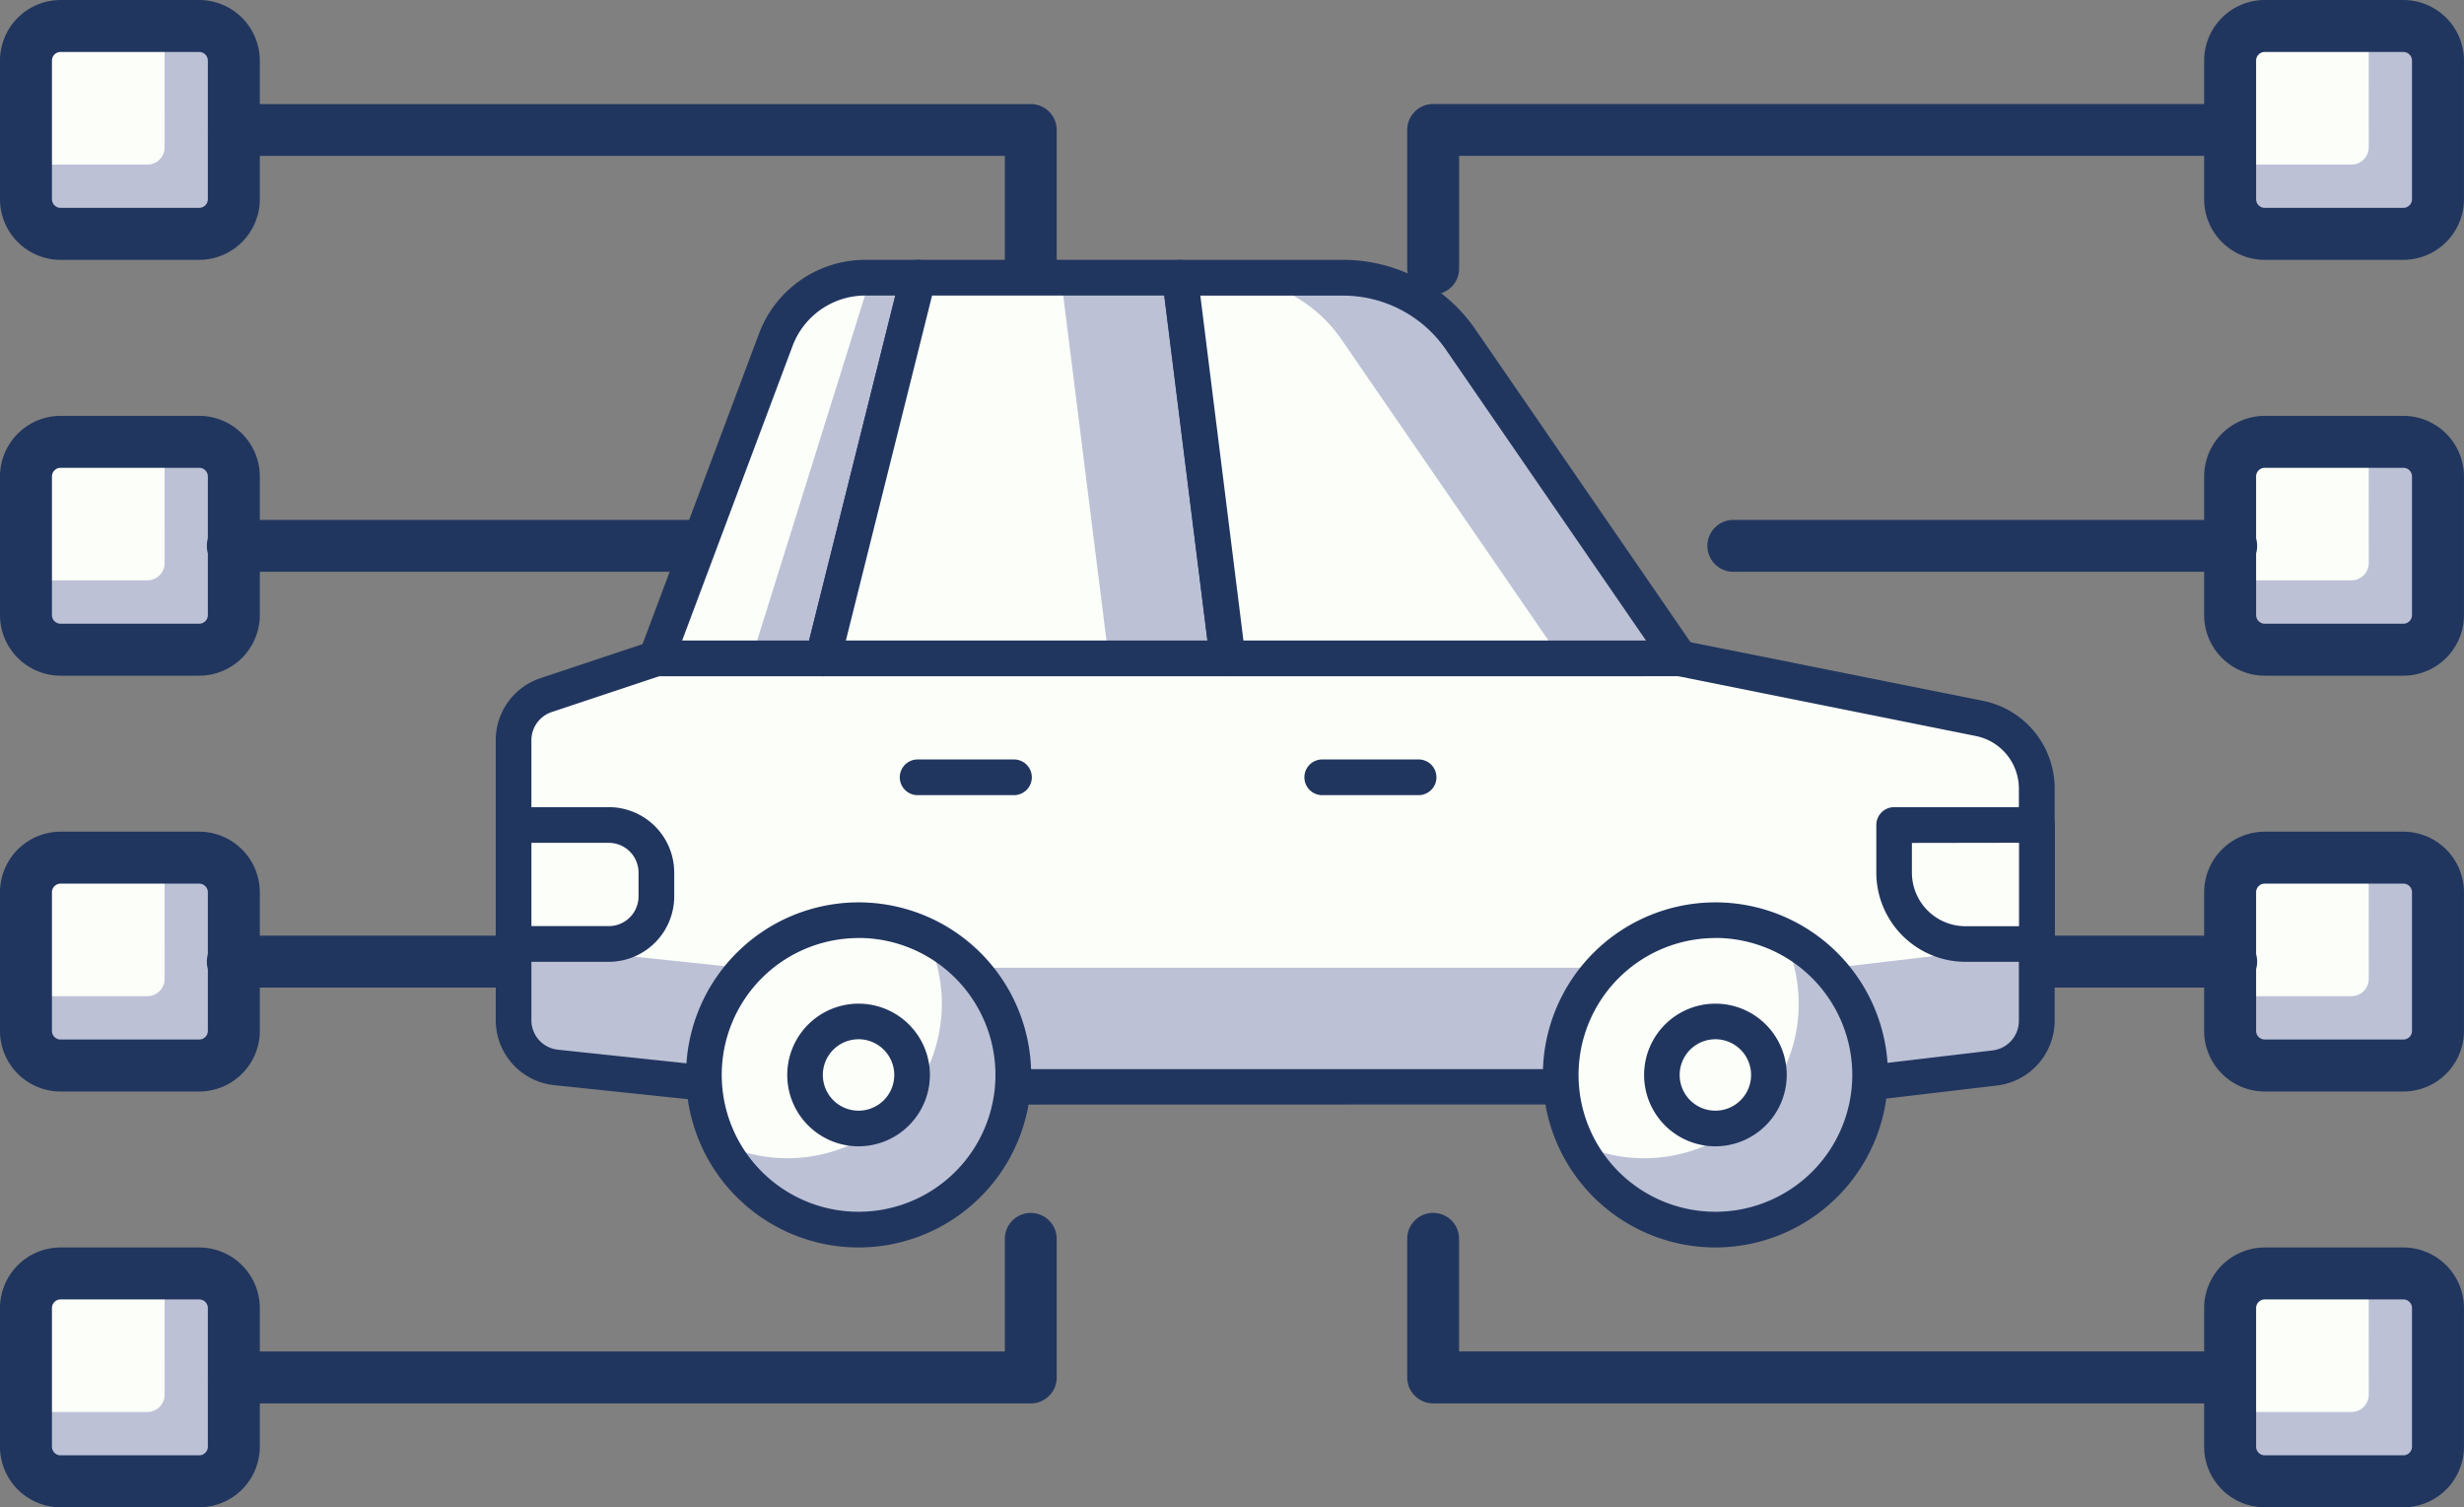 <?xml version="1.0" encoding="UTF-8"?>
<svg xmlns="http://www.w3.org/2000/svg" width="114" height="69.737" viewBox="0 0 114 69.737">
  <rect x="0" y="0" width="114" height="69.737" fill="#808080" stroke="none"/>
  <g id="Group_3431" data-name="Group 3431" transform="translate(-995 -140.132)">
    <g id="Group_3430" data-name="Group 3430">
      <g id="Group_3429" data-name="Group 3429" transform="translate(-12870 6172.784)">
        <path id="Path_1925" data-name="Path 1925" d="M388.5,89.208h-6.412a1.6,1.6,0,0,0-1.6,1.6v6.412a1.6,1.6,0,0,0,1.6,1.6H388.5a1.6,1.6,0,0,0,1.6-1.6V90.811a1.6,1.6,0,0,0-1.6-1.6" transform="translate(13587.699 -6120.658)" fill="#bcc1d6"></path>
        <path id="Path_1926" data-name="Path 1926" d="M386.892,89.208h-4.809a1.6,1.6,0,0,0-1.6,1.6V95.62h5.611a.8.8,0,0,0,.8-.8Z" transform="translate(13587.699 -6120.658)" fill="#fcfff9"></path>
        <path id="Path_1927" data-name="Path 1927" d="M388.947,100.481h-6.412a2.809,2.809,0,0,1-2.805-2.805V91.263a2.808,2.808,0,0,1,2.805-2.805h6.412a2.808,2.808,0,0,1,2.805,2.805v6.412a2.809,2.809,0,0,1-2.805,2.805m-6.412-9.618a.4.4,0,0,0-.4.4v6.412a.4.4,0,0,0,.4.4h6.412a.4.4,0,0,0,.4-.4V91.263a.4.4,0,0,0-.4-.4Z" transform="translate(13587.247 -6121.11)" fill="#21365f"></path>
        <path id="Path_1928" data-name="Path 1928" d="M388.5,101.209h-6.412a1.6,1.6,0,0,0-1.6,1.6v6.412a1.6,1.6,0,0,0,1.6,1.6H388.5a1.6,1.6,0,0,0,1.6-1.6v-6.412a1.6,1.6,0,0,0-1.6-1.6" transform="translate(13587.699 -6113.421)" fill="#bcc1d6"></path>
        <path id="Path_1929" data-name="Path 1929" d="M386.892,101.209h-4.809a1.6,1.6,0,0,0-1.6,1.6v4.809h5.611a.8.8,0,0,0,.8-.8Z" transform="translate(13587.699 -6113.421)" fill="#fcfff9"></path>
        <path id="Path_1930" data-name="Path 1930" d="M388.947,112.483h-6.412a2.808,2.808,0,0,1-2.805-2.805v-6.412a2.809,2.809,0,0,1,2.805-2.805h6.412a2.809,2.809,0,0,1,2.805,2.805v6.412a2.808,2.808,0,0,1-2.805,2.805m-6.412-9.618a.4.4,0,0,0-.4.4v6.412a.4.4,0,0,0,.4.4h6.412a.4.4,0,0,0,.4-.4v-6.412a.4.4,0,0,0-.4-.4Z" transform="translate(13587.247 -6113.873)" fill="#21365f"></path>
        <path id="Path_1931" data-name="Path 1931" d="M388.5,113.211h-6.412a1.6,1.6,0,0,0-1.6,1.6v6.412a1.6,1.6,0,0,0,1.6,1.6H388.5a1.6,1.6,0,0,0,1.6-1.6v-6.412a1.6,1.6,0,0,0-1.6-1.6" transform="translate(13587.699 -6106.184)" fill="#bcc1d6"></path>
        <path id="Path_1932" data-name="Path 1932" d="M386.892,113.211h-4.809a1.6,1.6,0,0,0-1.6,1.6v4.809h5.611a.8.8,0,0,0,.8-.8Z" transform="translate(13587.699 -6106.184)" fill="#fcfff9"></path>
        <path id="Path_1933" data-name="Path 1933" d="M388.947,124.484h-6.412a2.808,2.808,0,0,1-2.805-2.805v-6.412a2.809,2.809,0,0,1,2.805-2.805h6.412a2.809,2.809,0,0,1,2.805,2.805v6.412a2.808,2.808,0,0,1-2.805,2.805m-6.412-9.618a.4.4,0,0,0-.4.4v6.412a.4.4,0,0,0,.4.4h6.412a.4.4,0,0,0,.4-.4v-6.412a.4.4,0,0,0-.4-.4Z" transform="translate(13587.247 -6106.636)" fill="#21365f"></path>
        <path id="Path_1934" data-name="Path 1934" d="M388.5,125.212h-6.412a1.6,1.6,0,0,0-1.6,1.6v6.412a1.6,1.6,0,0,0,1.6,1.6H388.5a1.6,1.6,0,0,0,1.6-1.6v-6.412a1.6,1.6,0,0,0-1.6-1.6" transform="translate(13587.699 -6098.947)" fill="#bcc1d6"></path>
        <path id="Path_1935" data-name="Path 1935" d="M386.892,125.212h-4.809a1.6,1.6,0,0,0-1.6,1.6v4.809h5.611a.8.8,0,0,0,.8-.8Z" transform="translate(13587.699 -6098.947)" fill="#fcfff9"></path>
        <path id="Path_1936" data-name="Path 1936" d="M388.947,136.485h-6.412a2.809,2.809,0,0,1-2.805-2.805v-6.412a2.808,2.808,0,0,1,2.805-2.805h6.412a2.808,2.808,0,0,1,2.805,2.805v6.412a2.809,2.809,0,0,1-2.805,2.805m-6.412-9.618a.4.4,0,0,0-.4.4v6.412a.4.4,0,0,0,.4.4h6.412a.4.4,0,0,0,.4-.4v-6.412a.4.4,0,0,0-.4-.4Z" transform="translate(13587.247 -6099.4)" fill="#21365f"></path>
        <path id="Path_1937" data-name="Path 1937" d="M324.493,89.208h-6.412a1.6,1.6,0,0,0-1.6,1.6v6.412a1.6,1.6,0,0,0,1.6,1.6h6.412a1.6,1.6,0,0,0,1.6-1.6V90.811a1.6,1.6,0,0,0-1.6-1.6" transform="translate(13549.725 -6120.658)" fill="#bcc1d6"></path>
        <path id="Path_1938" data-name="Path 1938" d="M322.89,89.208h-4.809a1.6,1.6,0,0,0-1.6,1.6V95.62h5.611a.8.8,0,0,0,.8-.8Z" transform="translate(13549.725 -6120.658)" fill="#fcfff9"></path>
        <path id="Path_1939" data-name="Path 1939" d="M324.945,100.481h-6.412a2.809,2.809,0,0,1-2.805-2.805V91.263a2.808,2.808,0,0,1,2.805-2.805h6.412a2.809,2.809,0,0,1,2.805,2.805v6.412a2.81,2.81,0,0,1-2.805,2.805m-6.412-9.618a.4.4,0,0,0-.4.4v6.412a.4.4,0,0,0,.4.4h6.412a.4.4,0,0,0,.4-.4V91.263a.4.4,0,0,0-.4-.4Z" transform="translate(13549.271 -6121.11)" fill="#21365f"></path>
        <path id="Path_1940" data-name="Path 1940" d="M324.493,101.209h-6.412a1.6,1.6,0,0,0-1.6,1.6v6.412a1.6,1.6,0,0,0,1.6,1.6h6.412a1.6,1.6,0,0,0,1.6-1.6v-6.412a1.6,1.6,0,0,0-1.6-1.6" transform="translate(13549.725 -6113.421)" fill="#bcc1d6"></path>
        <path id="Path_1941" data-name="Path 1941" d="M322.89,101.209h-4.809a1.6,1.6,0,0,0-1.6,1.6v4.809h5.611a.8.8,0,0,0,.8-.8Z" transform="translate(13549.725 -6113.421)" fill="#fcfff9"></path>
        <path id="Path_1942" data-name="Path 1942" d="M324.945,112.483h-6.412a2.808,2.808,0,0,1-2.805-2.805v-6.412a2.809,2.809,0,0,1,2.805-2.805h6.412a2.81,2.81,0,0,1,2.805,2.805v6.412a2.809,2.809,0,0,1-2.805,2.805m-6.412-9.618a.4.4,0,0,0-.4.4v6.412a.4.4,0,0,0,.4.4h6.412a.4.4,0,0,0,.4-.4v-6.412a.4.4,0,0,0-.4-.4Z" transform="translate(13549.271 -6113.873)" fill="#21365f"></path>
        <path id="Path_1943" data-name="Path 1943" d="M324.493,113.211h-6.412a1.6,1.6,0,0,0-1.6,1.6v6.412a1.6,1.6,0,0,0,1.6,1.6h6.412a1.6,1.6,0,0,0,1.6-1.6v-6.412a1.6,1.6,0,0,0-1.6-1.6" transform="translate(13549.725 -6106.184)" fill="#bcc1d6"></path>
        <path id="Path_1944" data-name="Path 1944" d="M322.89,113.211h-4.809a1.6,1.6,0,0,0-1.6,1.6v4.809h5.611a.8.8,0,0,0,.8-.8Z" transform="translate(13549.725 -6106.184)" fill="#fcfff9"></path>
        <path id="Path_1945" data-name="Path 1945" d="M324.945,124.484h-6.412a2.808,2.808,0,0,1-2.805-2.805v-6.412a2.809,2.809,0,0,1,2.805-2.805h6.412a2.81,2.81,0,0,1,2.805,2.805v6.412a2.809,2.809,0,0,1-2.805,2.805m-6.412-9.618a.4.4,0,0,0-.4.4v6.412a.4.4,0,0,0,.4.4h6.412a.4.4,0,0,0,.4-.4v-6.412a.4.4,0,0,0-.4-.4Z" transform="translate(13549.271 -6106.636)" fill="#21365f"></path>
        <path id="Path_1946" data-name="Path 1946" d="M324.493,125.212h-6.412a1.6,1.6,0,0,0-1.6,1.6v6.412a1.6,1.6,0,0,0,1.6,1.6h6.412a1.6,1.6,0,0,0,1.6-1.6v-6.412a1.6,1.6,0,0,0-1.6-1.6" transform="translate(13549.725 -6098.947)" fill="#bcc1d6"></path>
        <path id="Path_1947" data-name="Path 1947" d="M322.89,125.212h-4.809a1.6,1.6,0,0,0-1.6,1.6v4.809h5.611a.8.8,0,0,0,.8-.8Z" transform="translate(13549.725 -6098.947)" fill="#fcfff9"></path>
        <path id="Path_1948" data-name="Path 1948" d="M324.945,136.485h-6.412a2.809,2.809,0,0,1-2.805-2.805v-6.412a2.808,2.808,0,0,1,2.805-2.805h6.412a2.809,2.809,0,0,1,2.805,2.805v6.412a2.81,2.81,0,0,1-2.805,2.805m-6.412-9.618a.4.4,0,0,0-.4.4v6.412a.4.4,0,0,0,.4.4h6.412a.4.4,0,0,0,.4-.4v-6.412a.4.4,0,0,0-.4-.4Z" transform="translate(13549.271 -6099.4)" fill="#21365f"></path>
        <path id="Path_1957" data-name="Path 1957" d="M388.915,105.865H365.88a1.2,1.2,0,0,1,0-2.4h23.036a1.2,1.2,0,0,1,0,2.4" transform="translate(13579.314 -6112.063)" fill="#21365f"></path>
        <path id="Path_1958" data-name="Path 1958" d="M357.929,100.279a1.2,1.2,0,0,1-1.2-1.2V92.661a1.2,1.2,0,0,1,1.2-1.2H394.8a1.2,1.2,0,0,1,0,2.4H359.131v5.213a1.2,1.2,0,0,1-1.2,1.2" transform="translate(13573.377 -6119.301)" fill="#21365f"></path>
        <path id="Path_1959" data-name="Path 1959" d="M394.8,132.279H357.929a1.2,1.2,0,0,1-1.2-1.2v-6.414a1.2,1.2,0,1,1,2.4,0v5.211H394.8a1.2,1.2,0,0,1,0,2.4" transform="translate(13573.377 -6100.003)" fill="#21365f"></path>
        <path id="Path_1960" data-name="Path 1960" d="M388.916,117.866H365.879a1.2,1.2,0,0,1,0-2.4h23.037a1.2,1.2,0,0,1,0,2.4" transform="translate(13579.314 -6104.827)" fill="#21365f"></path>
        <path id="Path_1961" data-name="Path 1961" d="M345.917,105.865H322.88a1.2,1.2,0,0,1,0-2.4h23.037a1.2,1.2,0,0,1,0,2.4" transform="translate(13552.89 -6112.063)" fill="#21365f"></path>
        <path id="Path_1962" data-name="Path 1962" d="M345.917,117.866H322.88a1.2,1.2,0,0,1,0-2.4h23.037a1.2,1.2,0,0,1,0,2.4" transform="translate(13552.89 -6104.827)" fill="#21365f"></path>
        <path id="Path_1963" data-name="Path 1963" d="M359.8,132.279H322.93a1.2,1.2,0,0,1,0-2.4H358.6v-5.211a1.2,1.2,0,1,1,2.4,0v6.414a1.2,1.2,0,0,1-1.2,1.2" transform="translate(13552.89 -6100.003)" fill="#21365f"></path>
        <path id="Path_1964" data-name="Path 1964" d="M359.8,100.279a1.2,1.2,0,0,1-1.2-1.2V93.864H322.93a1.2,1.2,0,0,1,0-2.4H359.8a1.2,1.2,0,0,1,1.2,1.2v6.415a1.2,1.2,0,0,1-1.2,1.2" transform="translate(13552.89 -6119.301)" fill="#21365f"></path>
        <g id="Group_3428" data-name="Group 3428" transform="translate(4.264 -31.567)">
          <path id="Path_8359" data-name="Path 8359" d="M2931.967,2765.975l-13.859-2.774h-47.352l-5.1,1.7a2.2,2.2,0,0,0-1.505,2.089v12.946a2.2,2.2,0,0,0,1.971,2.191l8.485.894h50.655l7.416-.874a2.2,2.2,0,0,0,1.945-2.185l0-10.75A3.3,3.3,0,0,0,2931.967,2765.975Z" transform="translate(11020.35 -8733.826)" fill="#bcc1d6"></path>
          <path id="Path_8360" data-name="Path 8360" d="M2931.967,2765.975l-13.859-2.774h-47.352l-5.1,1.7a2.2,2.2,0,0,0-1.505,2.089v9.424l10.456,1.1h50.655l9.359-1.1.006-7.2A3.3,3.3,0,0,0,2931.967,2765.975Z" transform="translate(11020.35 -8733.826)" fill="#fcfff9"></path>
          <path id="Path_8361" data-name="Path 8361" d="M2874.68,2783.924l-8.571-.9a3.021,3.021,0,0,1-2.71-3.01v-12.95a3.022,3.022,0,0,1,2.07-2.872l5.1-1.7a.828.828,0,0,1,.262-.043h47.351a.94.94,0,0,1,.164.016l13.859,2.774a4.137,4.137,0,0,1,3.32,4.051l0,10.749a3.026,3.026,0,0,1-2.675,3l-7.415.874Zm-3.716-19.821-4.973,1.657a1.374,1.374,0,0,0-.942,1.306v12.95a1.37,1.37,0,0,0,1.232,1.366l8.485.9,50.567,0,7.32-.867a1.379,1.379,0,0,0,1.216-1.366l0-10.75a2.483,2.483,0,0,0-1.992-2.43h0L2918.1,2764.1Z" transform="translate(11020.273 -8733.902)" fill="#21365f"></path>
          <path id="Path_8362" data-name="Path 8362" d="M2882.262,2747.207h-2.455a4.4,4.4,0,0,0-4.123,2.857l-5.536,14.757h7.709Z" transform="translate(11020.955 -8735.443)" fill="#fcfff9"></path>
          <path id="Path_8363" data-name="Path 8363" d="M2879.655,2747.206l-5.505,17.612h3.3l4.4-17.612Z" transform="translate(11021.358 -8735.443)" fill="#bcc1d6"></path>
          <path id="Path_8364" data-name="Path 8364" d="M2877.932,2765.72h-7.708a.825.825,0,0,1-.679-.354.834.834,0,0,1-.1-.762l5.535-14.755a5.258,5.258,0,0,1,4.9-3.393h2.455a.823.823,0,0,1,.8,1.024l-4.4,17.613A.83.83,0,0,1,2877.932,2765.72Zm-6.515-1.652h5.872l3.991-15.96h-1.4a3.6,3.6,0,0,0-3.351,2.322Z" transform="translate(11020.88 -8735.52)" fill="#21365f"></path>
          <path id="Path_8365" data-name="Path 8365" d="M2893.667,2747.206h-12.113l-4.4,17.612h18.721Z" transform="translate(11021.663 -8735.443)" fill="#bcc1d6"></path>
          <path id="Path_8366" data-name="Path 8366" d="M2888.161,2747.206h-6.607l-4.4,17.612h13.215Z" transform="translate(11021.663 -8735.443)" fill="#fcfff9"></path>
          <path id="Path_8367" data-name="Path 8367" d="M2895.947,2765.72h-18.721a.825.825,0,0,1-.8-1.026l4.4-17.614a.825.825,0,0,1,.8-.624h12.112a.826.826,0,0,1,.82.722l2.2,17.613a.826.826,0,0,1-.819.928Zm-17.663-1.652h16.726l-2-15.96h-10.738Z" transform="translate(11021.588 -8735.52)" fill="#21365f"></path>
          <path id="Path_8368" data-name="Path 8368" d="M2899.688,2747.207h-7.537l2.2,17.613h20.922l-10.144-14.751A6.609,6.609,0,0,0,2899.688,2747.207Z" transform="translate(11023.182 -8735.443)" fill="#bcc1d6"></path>
          <path id="Path_8369" data-name="Path 8369" d="M2894.183,2747.207h-2.032l2.2,17.613h15.415l-10.143-14.751A6.6,6.6,0,0,0,2894.183,2747.207Z" transform="translate(11023.182 -8735.443)" fill="#fcfff9"></path>
          <path id="Path_8370" data-name="Path 8370" d="M2915.352,2765.72h-20.922a.826.826,0,0,1-.819-.722l-2.2-17.613a.832.832,0,0,1,.2-.649.818.818,0,0,1,.619-.279h7.538a7.434,7.434,0,0,1,6.125,3.219l10.143,14.75a.826.826,0,0,1-.681,1.294Zm-20.193-1.652h18.624l-9.256-13.456a5.777,5.777,0,0,0-4.762-2.5h-6.6Z" transform="translate(11023.106 -8735.52)" fill="#21365f"></path>
          <circle id="Ellipse_582" data-name="Ellipse 582" cx="7.157" cy="7.157" r="7.157" transform="translate(13932.944 -5958.511)" fill="#fcfff9"></circle>
          <path id="Path_8371" data-name="Path 8371" d="M2918.365,2774.864a7.145,7.145,0,0,1-9.558,9.557,7.152,7.152,0,1,0,9.558-9.557Z" transform="translate(11024.863 -8732.646)" fill="#bcc1d6"></path>
          <path id="Path_8372" data-name="Path 8372" d="M2915.379,2789.42a7.983,7.983,0,1,1,7.984-7.983A7.992,7.992,0,0,1,2915.379,2789.42Zm0-14.316a6.332,6.332,0,1,0,6.333,6.333A6.342,6.342,0,0,0,2915.379,2775.1Z" transform="translate(11024.722 -8732.79)" fill="#21365f"></path>
          <circle id="Ellipse_583" data-name="Ellipse 583" cx="2.477" cy="2.477" r="2.477" transform="translate(13937.624 -5953.831)" fill="#fcfff9"></circle>
          <path id="Path_8373" data-name="Path 8373" d="M2914.951,2784.309a3.3,3.3,0,1,1,3.3-3.3A3.307,3.307,0,0,1,2914.951,2784.309Zm0-4.953a1.652,1.652,0,1,0,1.65,1.651A1.654,1.654,0,0,0,2914.951,2779.355Z" transform="translate(11025.151 -8732.359)" fill="#21365f"></path>
          <circle id="Ellipse_584" data-name="Ellipse 584" cx="7.157" cy="7.157" r="7.157" transform="translate(13893.302 -5958.511)" fill="#fcfff9"></circle>
          <path id="Path_8374" data-name="Path 8374" d="M2882.36,2774.864a7.145,7.145,0,0,1-9.558,9.557,7.153,7.153,0,1,0,9.558-9.557Z" transform="translate(11021.225 -8732.646)" fill="#bcc1d6"></path>
          <path id="Path_8375" data-name="Path 8375" d="M2879.377,2789.42a7.983,7.983,0,1,1,7.984-7.983A7.991,7.991,0,0,1,2879.377,2789.42Zm0-14.316a6.332,6.332,0,1,0,6.332,6.333A6.34,6.34,0,0,0,2879.377,2775.1Z" transform="translate(11021.083 -8732.79)" fill="#21365f"></path>
          <circle id="Ellipse_585" data-name="Ellipse 585" cx="2.477" cy="2.477" r="2.477" transform="translate(13897.981 -5953.831)" fill="#fcfff9"></circle>
          <path id="Path_8376" data-name="Path 8376" d="M2878.948,2784.309a3.3,3.3,0,1,1,3.3-3.3A3.306,3.306,0,0,1,2878.948,2784.309Zm0-4.953a1.652,1.652,0,1,0,1.651,1.651A1.655,1.655,0,0,0,2878.948,2779.355Z" transform="translate(11021.511 -8732.359)" fill="#21365f"></path>
          <path id="Path_8377" data-name="Path 8377" d="M2902.629,2769.1h-4.4a.826.826,0,1,1,0-1.651h4.4a.826.826,0,1,1,0,1.651Z" transform="translate(11023.711 -8733.397)" fill="#21365f"></path>
          <path id="Path_8378" data-name="Path 8378" d="M2885.628,2769.1h-4.4a.826.826,0,1,1,0-1.651h4.4a.826.826,0,1,1,0,1.651Z" transform="translate(11021.992 -8733.397)" fill="#21365f"></path>
          <path id="Rectangle_1924" data-name="Rectangle 1924" d="M0,0H4.607a2,2,0,0,1,2,2V3.505a2,2,0,0,1-2,2H0a0,0,0,0,1,0,0V0A0,0,0,0,1,0,0Z" transform="translate(13884.497 -5962.916)" fill="#fcfff9"></path>
          <path id="Path_8379" data-name="Path 8379" d="M2868.629,2776.608h-4.4a.826.826,0,0,1-.827-.825v-5.506a.825.825,0,0,1,.827-.825h4.4a3.03,3.03,0,0,1,3.028,3.026v1.1A3.031,3.031,0,0,1,2868.629,2776.608Zm-3.579-1.652h3.579a1.378,1.378,0,0,0,1.377-1.377v-1.1a1.377,1.377,0,0,0-1.377-1.375h-3.579Z" transform="translate(11020.273 -8733.194)" fill="#21365f"></path>
          <path id="Rectangle_1925" data-name="Rectangle 1925" d="M0,0H6.608a0,0,0,0,1,0,0V5.505a0,0,0,0,1,0,0H3a3,3,0,0,1-3-3V0A0,0,0,0,1,0,0Z" transform="translate(13948.367 -5962.916)" fill="#fcfff9"></path>
          <path id="Path_8380" data-name="Path 8380" d="M2928.837,2776.608h-3.3a4.133,4.133,0,0,1-4.128-4.13v-2.2a.825.825,0,0,1,.826-.825h6.607a.825.825,0,0,1,.826.825v5.506A.826.826,0,0,1,2928.837,2776.608Zm-5.781-5.5v1.375a2.481,2.481,0,0,0,2.477,2.478h2.479V2771.1Z" transform="translate(11026.137 -8733.194)" fill="#21365f"></path>
        </g>
      </g>
    </g>
  </g>
</svg>
